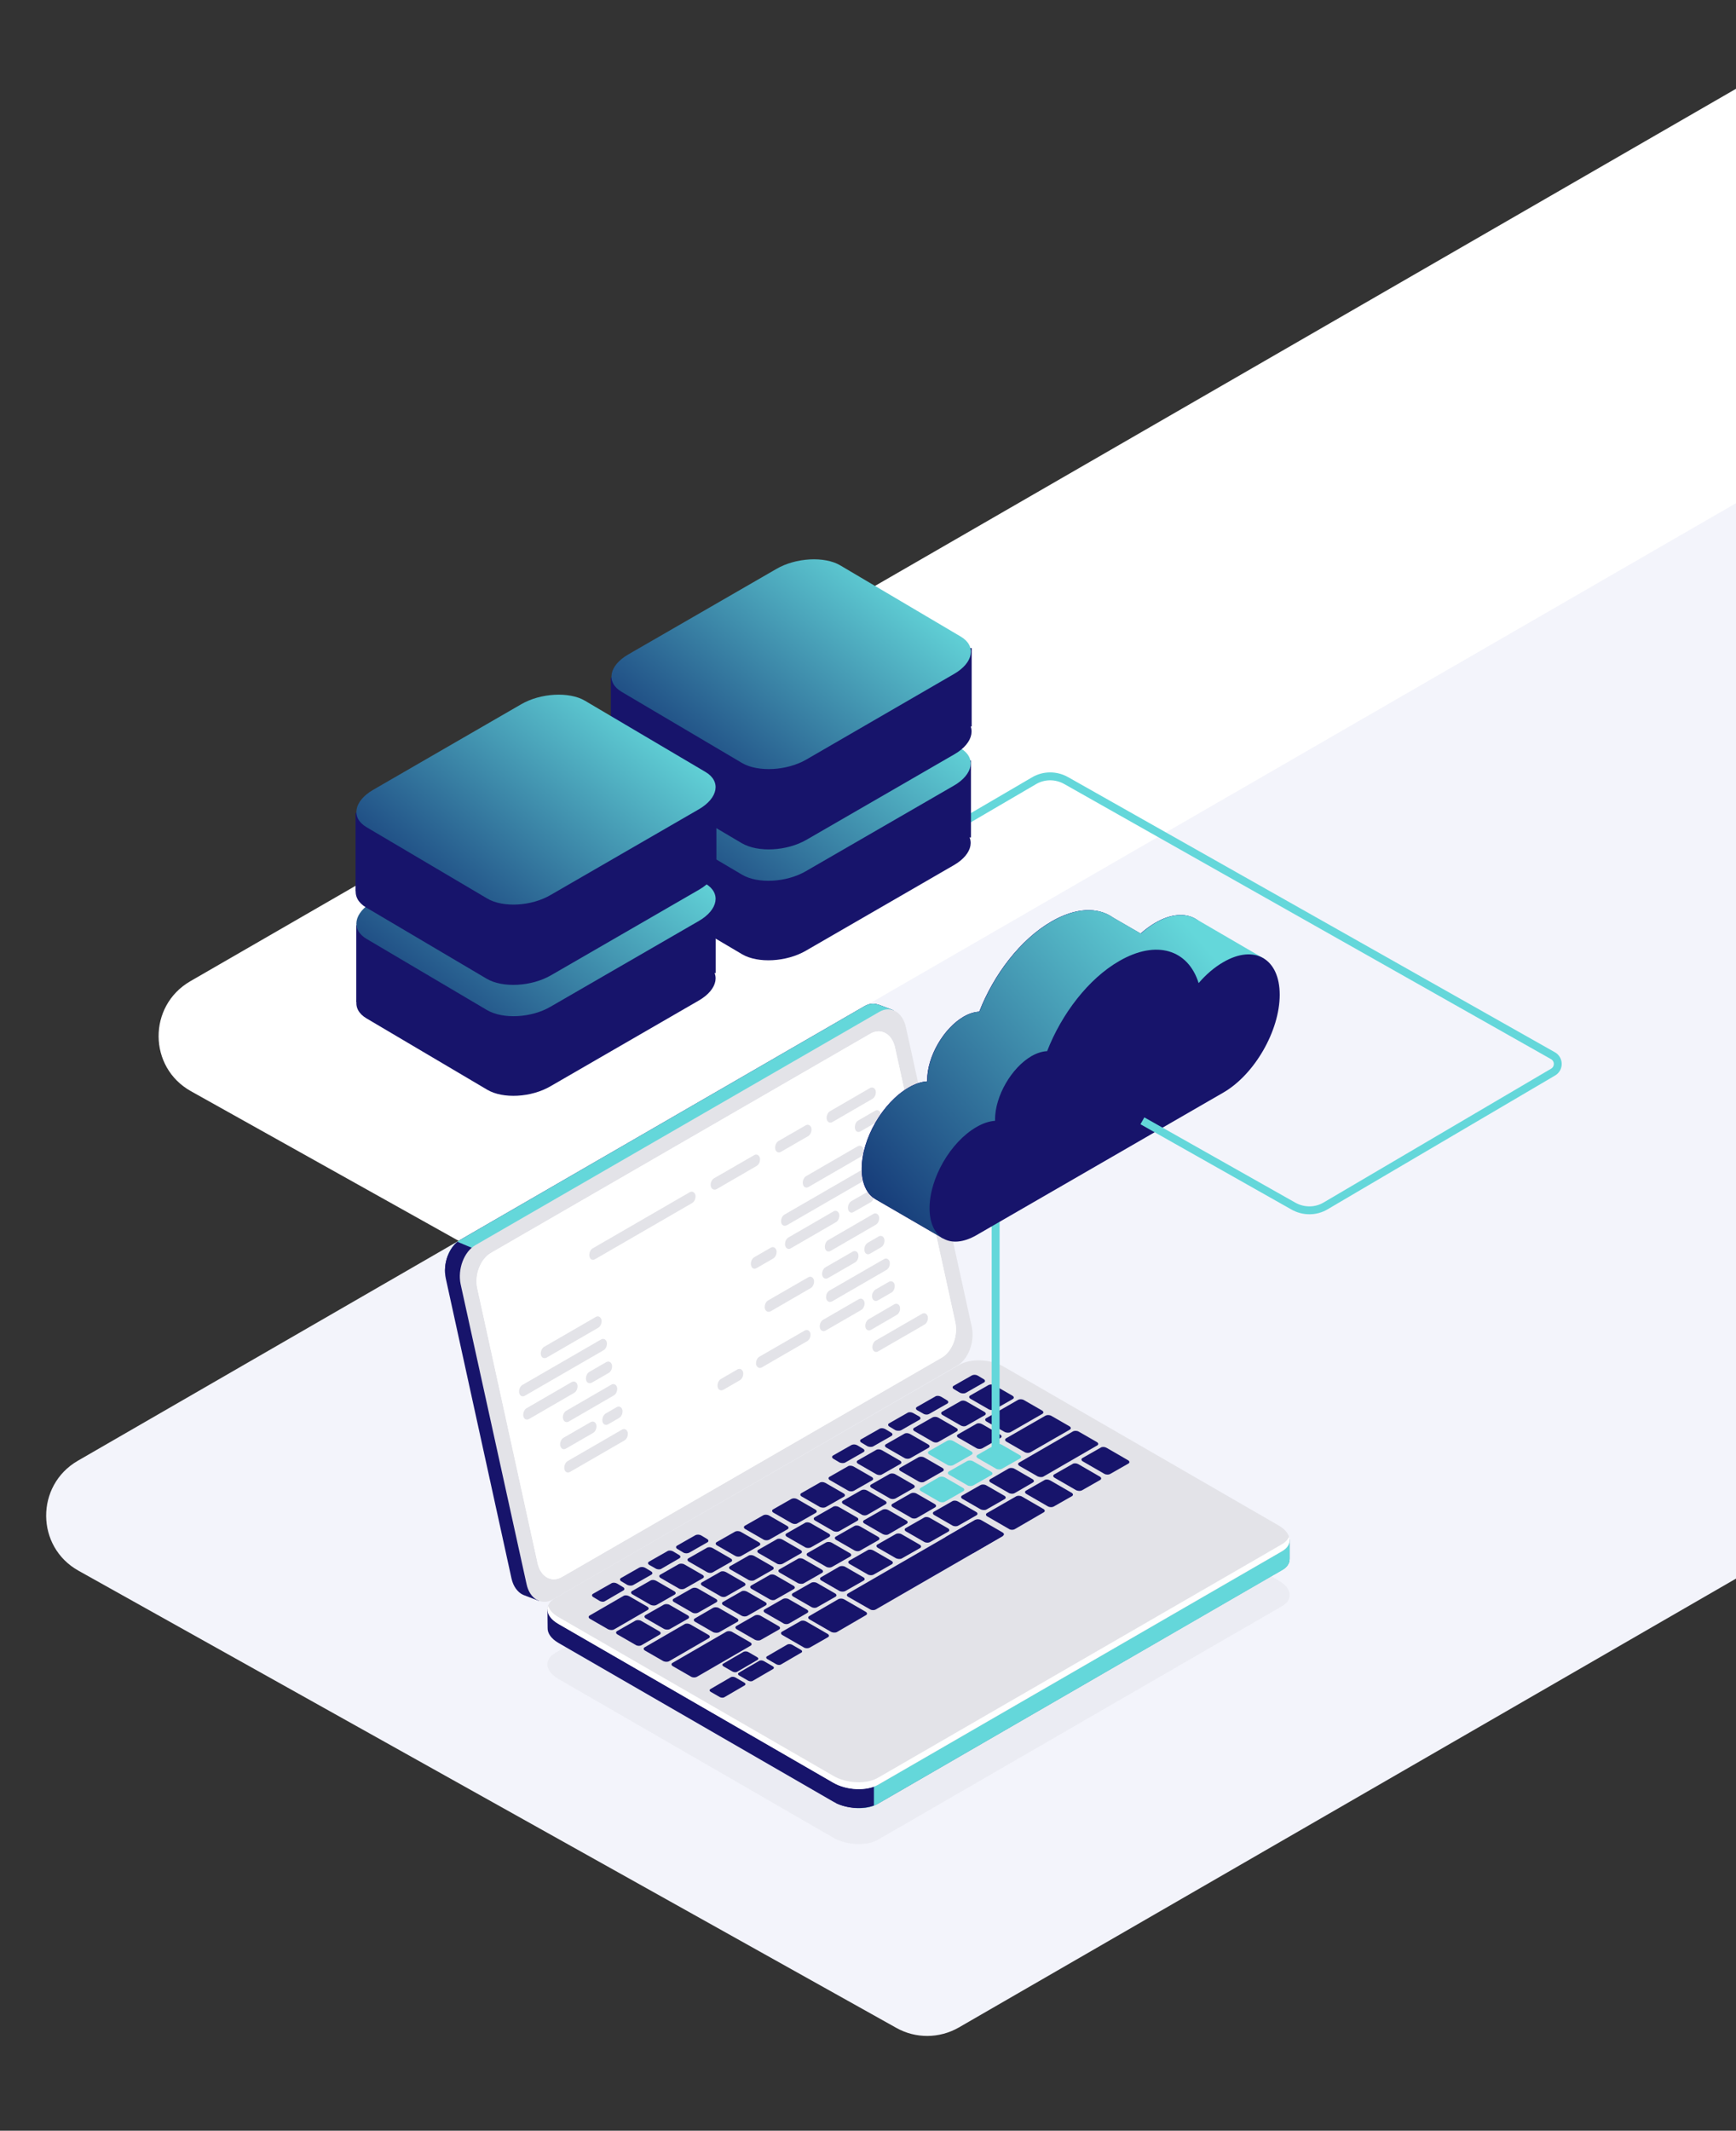<?xml version="1.0" encoding="utf-8"?>
<!-- Generator: Adobe Illustrator 28.0.0, SVG Export Plug-In . SVG Version: 6.00 Build 0)  -->
<svg version="1.1" id="Layer_1" xmlns="http://www.w3.org/2000/svg" xmlns:xlink="http://www.w3.org/1999/xlink" x="0px" y="0px"
	 viewBox="0 0 880 1079.8" style="enable-background:new 0 0 880 1079.8;" xml:space="preserve">
<rect x="0" y="0" width="880" height="1079.8" fill="#333333" stroke="none"/>
<style type="text/css">
	.st0{fill:#FFFFFF;}
	.st1{fill:#F3F4FB;}
	.st2{opacity:0.5;fill-opacity:7.000000e-02;enable-background:new    ;}
	.st3{fill:#17146B;}
	.st4{fill:#64D7DA;}
	.st5{fill:#E3E3E8;}
	.st6{fill:none;stroke:#64D7DA;stroke-width:4;stroke-miterlimit:10;}
	.st7{fill:url(#SVGID_1_);}
	.st8{fill:url(#SVGID_00000169548030374586206440000016890797806604293534_);}
	.st9{fill:url(#SVGID_00000042002088011782354800000014422201499273435031_);}
	.st10{fill:url(#SVGID_00000165921559166359353230000001973726541828603565_);}
	.st11{fill:#17146B;stroke:#17146B;stroke-width:0.71;stroke-miterlimit:10;}
	.st12{fill:url(#SVGID_00000132793006190586775640000016538285349838032566_);}
	.st13{fill:url(#SVGID_00000160181319160687419350000017457005152439001737_);}
</style>
<path class="st0" d="M96.8,553l414.6,231.7c9.8,5.5,21.8,5.4,31.6-0.2l337-194.5v-545L96.4,497.3C74.9,509.8,75.1,540.9,96.8,553z"
	/>
<path class="st1" d="M39.8,796l414.6,231.7c9.8,5.5,21.8,5.4,31.6-0.2L880,800V255L39.4,740.3C17.9,752.8,18.1,783.9,39.8,796z"/>
<path class="st2" d="M445.1,932.3L649.8,814c5.8-3.3,5.1-9.2-1.6-13l-139.4-80.5c-6.7-3.9-16.8-4.3-22.6-0.9L281.4,837.7
	c-5.8,3.4-5.1,9.2,1.6,13.1l139.4,80.5C429.2,935.2,439.3,935.6,445.1,932.3z"/>
<path class="st3" d="M233.5,628.2l204.7-118.3c2.4-1.4,4.8-1.6,6.9-0.8l0.4,0.1c0,0,0.1,0,0.1,0l7.4,2.8l-6.6,3.2
	c0,0.1,0.1,0.2,0.1,0.4l33.4,151.9c1.7,7.6-1.7,16.5-7.5,19.8L272.5,802.8l0.7,8.5l-8.1-3.1c-2.7-1.3-4.9-4.2-5.8-8.2L226,648
	C224.3,640.4,227.7,631.5,233.5,628.2L233.5,628.2z"/>
<path class="st4" d="M233.5,628.2l204.7-118.3c2.4-1.4,4.8-1.6,6.9-0.8l0.4,0.1c0,0,0.1,0,0.1,0l7.4,2.8l-6.6,3.2
	c0,0.1,0.1,0.2,0.1,0.4l22,100.1l-100.2,78.1L227,636.3C228.4,632.8,230.6,629.8,233.5,628.2L233.5,628.2z"/>
<path class="st3" d="M241.2,651.5l-15.6-6.6c-0.3-6,2.2-12.3,6.3-15.6l24.7,10.4L241.2,651.5L241.2,651.5z"/>
<path class="st5" d="M280.4,810.5l204.7-118.3c5.8-3.4,9.1-12.2,7.5-19.8l-33.4-151.9c-1.7-7.6-7.7-11.1-13.5-7.7L241,631
	c-5.8,3.3-9.1,12.2-7.5,19.8l33.4,151.9C268.5,810.4,274.6,813.8,280.4,810.5z"/>
<path class="st0" d="M284.8,799.2L477.4,688c5.3-3.1,8.4-11.2,6.8-18.1l-30.5-139c-1.5-7-7.1-10.1-12.4-7.1L248.8,635
	c-5.3,3.1-8.4,11.2-6.8,18.1l30.5,139C274,799.1,279.5,802.2,284.8,799.2L284.8,799.2z"/>
<path class="st0" d="M284.8,799.2L477.4,688c5.3-3.1,8.4-11.2,6.8-18.1l-30.5-139c-1.5-7-7.1-10.1-12.4-7.1L248.8,635
	c-5.3,3.1-8.4,11.2-6.8,18.1l30.5,139C274,799.1,279.5,802.2,284.8,799.2L284.8,799.2z"/>
<path class="st3" d="M277.5,815.6l28-3.7l180.7-104.4c5.8-3.3,15.9-2.9,22.6,0.9l128,73.9l16.9-2.2v9.6c0.1,2.2-1.1,4.4-3.9,5.9
	L445.1,914c-5.8,3.3-15.9,2.9-22.6-0.9l-139.4-80.5c-3.8-2.2-5.6-5-5.5-7.6L277.5,815.6L277.5,815.6z"/>
<path class="st4" d="M413.3,749.7l12.8-7.4h141.1l69.6,40.2l16.9-2.2v9.6c0.1,2.2-1.1,4.4-3.9,5.9L445.1,914.1
	c-3.1,1.8-7.3,2.5-11.7,2.2L413.3,749.7L413.3,749.7z"/>
<path class="st4" d="M646.2,781.2l7.5-1v9.6c0.1,2.2-1.1,4.4-3.9,5.9l-3.6,2.1L646.2,781.2L646.2,781.2z"/>
<path class="st3" d="M443,915c-5.5,2.1-13.3,1.6-19.2-1.2v-21.4H443V915z"/>
<path class="st5" d="M445.1,904.5l204.7-118.3c5.8-3.3,5.1-9.2-1.6-13.1l-139.4-80.5c-6.7-3.9-16.8-4.3-22.6-0.9L281.4,809.9
	c-5.8,3.3-5.1,9.2,1.6,13l139.4,80.5C429.2,907.4,439.3,907.8,445.1,904.5z"/>
<path class="st0" d="M283.1,819.5L422.5,900c6.7,3.9,16.8,4.3,22.6,0.9l204.7-118.3c1.9-1.1,3.1-2.5,3.6-3.9
	c0.9,2.7-0.2,5.5-3.6,7.4L445.1,904.4c-5.8,3.3-15.9,2.9-22.6-0.9L283.1,823c-4.5-2.6-6.3-6.1-5.2-9.1
	C278.5,815.9,280.2,817.8,283.1,819.5z"/>
<path class="st3" d="M562.7,747l9.3-5.3c0.7-0.4,0.7-1.2-0.2-1.7l-10.9-6.3c-0.9-0.5-2.2-0.6-2.9-0.1l-9.3,5.3
	c-0.7,0.4-0.7,1.2,0.2,1.7l10.9,6.3C560.7,747.4,562,747.4,562.7,747z"/>
<path class="st3" d="M548.4,755.3l9.3-5.3c0.7-0.4,0.7-1.2-0.2-1.7l-10.9-6.3c-0.9-0.5-2.2-0.6-2.9-0.1l-9.3,5.3
	c-0.7,0.4-0.7,1.2,0.2,1.7l10.9,6.3C546.4,755.6,547.6,755.7,548.4,755.3L548.4,755.3z"/>
<path class="st3" d="M534.1,763.5l9.3-5.3c0.7-0.4,0.7-1.2-0.2-1.7l-10.9-6.3c-0.9-0.5-2.2-0.6-2.9-0.1l-9.3,5.3
	c-0.7,0.4-0.7,1.2,0.2,1.7l10.9,6.3C532.1,763.9,533.4,763.9,534.1,763.5L534.1,763.5z"/>
<path class="st3" d="M514.3,756.7l9.3-5.4c0.7-0.4,0.7-1.2-0.2-1.7l-9.2-5.3c-0.9-0.5-2.2-0.5-2.9-0.1l-9.3,5.4
	c-0.7,0.4-0.7,1.2,0.2,1.7l9.2,5.3C512.3,757.1,513.6,757.1,514.3,756.7L514.3,756.7z"/>
<path class="st3" d="M500,765l9.3-5.3c0.7-0.4,0.7-1.2-0.2-1.7l-9.2-5.3c-0.9-0.5-2.2-0.5-2.9-0.1l-9.3,5.3
	c-0.7,0.4-0.7,1.2,0.2,1.7l9.2,5.3C498,765.3,499.3,765.4,500,765z"/>
<path class="st3" d="M485.7,773.2l9.3-5.3c0.7-0.4,0.7-1.2-0.2-1.7l-9.2-5.3c-0.9-0.5-2.1-0.6-2.9-0.1l-9.3,5.3
	c-0.7,0.4-0.7,1.2,0.2,1.7l9.2,5.3C483.7,773.6,485,773.6,485.7,773.2L485.7,773.2z"/>
<path class="st3" d="M471.4,781.5l9.3-5.3c0.7-0.4,0.7-1.2-0.2-1.7l-9.2-5.3c-0.9-0.5-2.2-0.6-2.9-0.1l-9.3,5.3
	c-0.7,0.4-0.7,1.2,0.2,1.7l9.2,5.3C469.4,781.9,470.7,781.9,471.4,781.5L471.4,781.5z"/>
<path class="st3" d="M457.1,789.8l9.3-5.3c0.7-0.4,0.7-1.2-0.2-1.7l-9.2-5.3c-0.9-0.5-2.2-0.5-2.9-0.1l-9.3,5.3
	c-0.7,0.4-0.7,1.2,0.2,1.7l9.2,5.3C455.1,790.1,456.4,790.2,457.1,789.8z"/>
<path class="st3" d="M442.8,798l9.3-5.3c0.7-0.4,0.7-1.2-0.2-1.7l-9.2-5.3c-0.9-0.5-2.2-0.6-2.9-0.1l-9.3,5.3
	c-0.7,0.4-0.7,1.2,0.2,1.7l9.2,5.3C440.8,798.4,442.1,798.4,442.8,798z"/>
<path class="st3" d="M428.5,806.3l9.3-5.3c0.7-0.4,0.7-1.2-0.2-1.7l-9.2-5.3c-0.9-0.5-2.2-0.5-2.9-0.1l-9.3,5.4
	c-0.7,0.4-0.7,1.2,0.2,1.7l9.2,5.3C426.5,806.7,427.7,806.7,428.5,806.3z"/>
<path class="st3" d="M414.2,814.5l9.3-5.3c0.7-0.4,0.7-1.2-0.2-1.7l-9.2-5.3c-0.9-0.5-2.2-0.5-2.9-0.1l-9.3,5.3
	c-0.7,0.4-0.7,1.2,0.2,1.7l9.2,5.3C412.1,814.9,413.4,815,414.2,814.5L414.2,814.5z"/>
<path class="st3" d="M399.9,822.8l9.3-5.4c0.7-0.4,0.7-1.2-0.2-1.7l-9.2-5.3c-0.9-0.5-2.2-0.5-2.9-0.1l-9.3,5.3
	c-0.7,0.4-0.7,1.2,0.2,1.7l9.2,5.3C397.8,823.2,399.1,823.2,399.9,822.8z"/>
<path class="st3" d="M385.6,831.1l9.3-5.3c0.7-0.4,0.7-1.2-0.2-1.7l-9.2-5.3c-0.9-0.5-2.2-0.5-2.9-0.1l-9.3,5.3
	c-0.7,0.4-0.7,1.2,0.2,1.7l9.2,5.3C383.5,831.4,384.8,831.5,385.6,831.1L385.6,831.1z"/>
<path class="st4" d="M493.3,752.8l9.3-5.3c0.7-0.4,0.7-1.2-0.2-1.7l-9.2-5.3c-0.9-0.5-2.1-0.5-2.9-0.1l-9.3,5.3
	c-0.7,0.4-0.7,1.2,0.2,1.7l9.2,5.3C491.2,753.2,492.5,753.2,493.3,752.8L493.3,752.8z"/>
<path class="st4" d="M507.8,744.4l9.3-5.3c0.7-0.4,0.7-1.2-0.2-1.7l-9.2-5.3c-0.9-0.5-2.2-0.6-2.9-0.1l-9.3,5.3
	c-0.7,0.4-0.7,1.2,0.2,1.7l9.2,5.3C505.7,744.8,507,744.8,507.8,744.4L507.8,744.4z"/>
<path class="st3" d="M522.3,736l20-11.5c0.7-0.4,0.7-1.2-0.2-1.7l-9.2-5.3c-0.9-0.5-2.2-0.5-2.9-0.1l-20,11.5
	c-0.7,0.4-0.7,1.2,0.2,1.7l9.2,5.3C520.3,736.4,521.6,736.4,522.3,736z"/>
<path class="st3" d="M512.2,725.8l16.2-9.3c0.7-0.4,0.7-1.2-0.2-1.7l-9.2-5.3c-0.9-0.5-2.2-0.5-2.9-0.1l-16.2,9.3
	c-0.7,0.4-0.7,1.2,0.2,1.7l9.2,5.3C510.1,726.1,511.4,726.2,512.2,725.8z"/>
<path class="st4" d="M479,761l9.3-5.3c0.7-0.4,0.7-1.2-0.2-1.7l-9.2-5.3c-0.9-0.5-2.1-0.5-2.9-0.1l-9.3,5.4
	c-0.7,0.4-0.7,1.2,0.2,1.7l9.2,5.3C476.9,761.4,478.2,761.5,479,761z"/>
<path class="st3" d="M464.7,769.3l9.3-5.4c0.7-0.4,0.7-1.2-0.2-1.7l-9.2-5.3c-0.9-0.5-2.2-0.5-2.9-0.1l-9.3,5.3
	c-0.7,0.4-0.7,1.2,0.2,1.7l9.2,5.3C462.6,769.7,463.9,769.7,464.7,769.3L464.7,769.3z"/>
<path class="st3" d="M450.3,777.6l9.3-5.4c0.7-0.4,0.7-1.2-0.2-1.7l-9.2-5.3c-0.9-0.5-2.1-0.5-2.9-0.1l-9.3,5.3
	c-0.7,0.4-0.7,1.2,0.2,1.7l9.2,5.3C448.3,777.9,449.6,778,450.3,777.6L450.3,777.6z"/>
<path class="st3" d="M436,785.8l9.3-5.3c0.7-0.4,0.7-1.2-0.2-1.7l-9.2-5.3c-0.9-0.5-2.1-0.6-2.9-0.1l-9.3,5.3
	c-0.7,0.4-0.7,1.2,0.2,1.7l9.2,5.3C434,786.2,435.3,786.3,436,785.8z"/>
<path class="st3" d="M421.7,794.1l9.3-5.3c0.7-0.4,0.7-1.2-0.2-1.7l-9.2-5.3c-0.9-0.5-2.2-0.5-2.9-0.1l-9.3,5.3
	c-0.7,0.4-0.7,1.2,0.2,1.7l9.2,5.3C419.7,794.5,421,794.5,421.7,794.1z"/>
<path class="st3" d="M407.4,802.4l9.3-5.3c0.7-0.4,0.7-1.2-0.2-1.7l-9.2-5.3c-0.9-0.5-2.2-0.6-2.9-0.1l-9.3,5.3
	c-0.7,0.4-0.7,1.2,0.2,1.7l9.2,5.3C405.4,802.7,406.7,802.8,407.4,802.4z"/>
<path class="st3" d="M393.1,810.6l9.3-5.3c0.7-0.4,0.7-1.2-0.2-1.7l-9.2-5.3c-0.9-0.5-2.1-0.6-2.9-0.1l-9.3,5.3
	c-0.7,0.4-0.7,1.2,0.2,1.7l9.2,5.3C391.1,811,392.3,811.1,393.1,810.6L393.1,810.6z"/>
<path class="st3" d="M378.8,818.9l9.3-5.3c0.7-0.4,0.7-1.2-0.2-1.7l-9.2-5.3c-0.9-0.5-2.2-0.6-2.9-0.1l-9.3,5.3
	c-0.7,0.4-0.7,1.2,0.2,1.7l9.2,5.3C376.8,819.3,378,819.3,378.8,818.9z"/>
<path class="st3" d="M364.5,827.2l9.3-5.3c0.7-0.4,0.7-1.2-0.2-1.7l-9.2-5.3c-0.9-0.5-2.2-0.5-2.9-0.1l-9.3,5.4
	c-0.7,0.4-0.7,1.2,0.2,1.7l9.2,5.3C362.4,827.5,363.7,827.6,364.5,827.2L364.5,827.2z"/>
<path class="st3" d="M339.1,841.9l20.2-11.7c0.7-0.4,0.7-1.2-0.2-1.7l-9.2-5.3c-0.9-0.5-2.2-0.6-2.9-0.1l-20.2,11.7
	c-0.7,0.4-0.7,1.2,0.2,1.7l9.2,5.3C337,842.2,338.3,842.3,339.1,841.9z"/>
<path class="st3" d="M311.2,825.8l17.1-9.9c0.7-0.4,0.7-1.2-0.2-1.7l-9.2-5.3c-0.9-0.5-2.2-0.6-2.9-0.1l-17.1,9.9
	c-0.7,0.4-0.7,1.2,0.2,1.7l9.2,5.3C309.2,826.1,310.5,826.2,311.2,825.8z"/>
<path class="st3" d="M453.9,759.4l9.3-5.3c0.7-0.4,0.7-1.2-0.2-1.7l-9.2-5.3c-0.9-0.5-2.2-0.5-2.9-0.1l-9.3,5.3
	c-0.7,0.4-0.7,1.2,0.2,1.7l9.2,5.3C451.8,759.8,453.1,759.8,453.9,759.4L453.9,759.4z"/>
<path class="st3" d="M468.6,750.9l9.3-5.3c0.7-0.4,0.7-1.2-0.2-1.7l-9.2-5.3c-0.9-0.5-2.2-0.5-2.9-0.1l-9.3,5.3
	c-0.7,0.4-0.7,1.2,0.2,1.7l9.2,5.3C466.5,751.3,467.8,751.4,468.6,750.9z"/>
<path class="st4" d="M483.2,742.5l9.3-5.3c0.7-0.4,0.7-1.2-0.2-1.7l-9.2-5.3c-0.9-0.5-2.1-0.5-2.9-0.1l-9.3,5.3
	c-0.7,0.4-0.7,1.2,0.2,1.7l9.2,5.3C481.2,742.9,482.5,742.9,483.2,742.5z"/>
<path class="st3" d="M497.9,734l9.3-5.3c0.7-0.4,0.7-1.2-0.2-1.7l-9.2-5.3c-0.9-0.5-2.2-0.6-2.9-0.1l-9.3,5.3
	c-0.7,0.4-0.7,1.2,0.2,1.7l9.2,5.3C495.8,734.4,497.1,734.4,497.9,734L497.9,734z"/>
<path class="st3" d="M439.6,767.7l9.3-5.4c0.7-0.4,0.7-1.2-0.2-1.7l-9.2-5.3c-0.9-0.5-2.1-0.5-2.9-0.1l-9.3,5.3
	c-0.7,0.4-0.7,1.2,0.2,1.7l9.2,5.3C437.5,768.1,438.8,768.1,439.6,767.7L439.6,767.7z"/>
<path class="st3" d="M425.3,776l9.3-5.3c0.7-0.4,0.7-1.2-0.2-1.7l-9.2-5.3c-0.9-0.5-2.2-0.6-2.9-0.1l-9.3,5.3
	c-0.7,0.4-0.7,1.2,0.2,1.7l9.2,5.3C423.2,776.3,424.5,776.4,425.3,776z"/>
<path class="st3" d="M411,784.2l9.3-5.3c0.7-0.4,0.7-1.2-0.2-1.7l-9.2-5.3c-0.9-0.5-2.2-0.6-2.9-0.1l-9.3,5.3
	c-0.7,0.4-0.7,1.2,0.2,1.7l9.2,5.3C408.9,784.6,410.2,784.6,411,784.2z"/>
<path class="st3" d="M396.7,792.5l9.3-5.3c0.7-0.4,0.7-1.2-0.2-1.7l-9.2-5.3c-0.9-0.5-2.2-0.6-2.9-0.1l-9.3,5.3
	c-0.7,0.4-0.7,1.2,0.2,1.7l9.2,5.3C394.6,792.9,395.9,792.9,396.7,792.5z"/>
<path class="st3" d="M382.4,800.8l9.3-5.3c0.7-0.4,0.7-1.2-0.2-1.7l-9.2-5.3c-0.9-0.5-2.2-0.6-2.9-0.1l-9.3,5.3
	c-0.7,0.4-0.7,1.2,0.2,1.7l9.2,5.3C380.3,801.1,381.6,801.2,382.4,800.8z"/>
<path class="st3" d="M368.1,809l9.3-5.3c0.7-0.4,0.7-1.2-0.2-1.7l-9.2-5.3c-0.9-0.5-2.2-0.6-2.9-0.1l-9.3,5.3
	c-0.7,0.4-0.7,1.2,0.2,1.7l9.2,5.3C366,809.4,367.3,809.5,368.1,809z"/>
<path class="st3" d="M353.8,817.3l9.3-5.3c0.7-0.4,0.7-1.2-0.2-1.7l-9.2-5.3c-0.9-0.5-2.1-0.5-2.9-0.1l-9.3,5.3
	c-0.7,0.4-0.7,1.2,0.2,1.7l9.2,5.3C351.7,817.7,353,817.7,353.8,817.3L353.8,817.3z"/>
<path class="st3" d="M339.5,825.6l9.3-5.3c0.7-0.4,0.7-1.2-0.2-1.7l-9.2-5.3c-0.9-0.5-2.2-0.5-2.9-0.1l-9.3,5.3
	c-0.7,0.4-0.7,1.2,0.2,1.7l9.2,5.3C337.4,825.9,338.7,826,339.5,825.6L339.5,825.6z"/>
<path class="st3" d="M325.1,833.8l9.3-5.4c0.7-0.4,0.7-1.2-0.2-1.7l-9.2-5.3c-0.9-0.5-2.2-0.5-2.9-0.1l-9.3,5.3
	c-0.7,0.4-0.7,1.2,0.2,1.7l9.2,5.3C323.1,834.2,324.4,834.2,325.1,833.8z"/>
<path class="st3" d="M461.4,739l9.3-5.3c0.7-0.4,0.7-1.2-0.2-1.7l-9.2-5.3c-0.9-0.5-2.2-0.6-2.9-0.1l-9.3,5.3
	c-0.7,0.4-0.7,1.2,0.2,1.7l9.2,5.3C459.4,739.4,460.7,739.4,461.4,739L461.4,739z"/>
<path class="st3" d="M475.7,730.7l9.3-5.3c0.7-0.4,0.7-1.2-0.2-1.7l-9.2-5.3c-0.9-0.5-2.1-0.5-2.9-0.1l-9.3,5.3
	c-0.7,0.4-0.7,1.2,0.2,1.7l9.2,5.3C473.6,731.1,474.9,731.2,475.7,730.7L475.7,730.7z"/>
<path class="st3" d="M489.9,722.5l9.3-5.3c0.7-0.4,0.7-1.2-0.2-1.7l-9.2-5.3c-0.9-0.5-2.1-0.6-2.9-0.1l-9.3,5.3
	c-0.7,0.4-0.7,1.2,0.2,1.7l9.2,5.3C487.9,722.9,489.1,723,489.9,722.5z"/>
<path class="st3" d="M504.1,714.3l9.3-5.3c0.7-0.4,0.7-1.2-0.2-1.7L504,702c-0.9-0.5-2.2-0.5-2.9-0.1l-9.3,5.3
	c-0.7,0.4-0.7,1.2,0.2,1.7l9.2,5.3C502.1,714.7,503.4,714.7,504.1,714.3L504.1,714.3z"/>
<path class="st3" d="M489.5,705.9l9.3-5.3c0.7-0.4,0.7-1.2-0.2-1.7l-3-1.8c-0.9-0.5-2.1-0.5-2.9-0.1l-9.3,5.3
	c-0.7,0.4-0.7,1.2,0.2,1.7l3,1.8C487.4,706.2,488.7,706.3,489.5,705.9z"/>
<path class="st3" d="M470.9,716.6l9.3-5.3c0.7-0.4,0.7-1.2-0.2-1.7l-3-1.8c-0.9-0.5-2.2-0.6-2.9-0.1l-9.3,5.3
	c-0.7,0.4-0.7,1.2,0.2,1.7l3,1.7C468.9,717,470.2,717,470.9,716.6z"/>
<path class="st3" d="M456.8,724.8l9.3-5.3c0.7-0.4,0.7-1.2-0.2-1.7l-3-1.7c-0.9-0.5-2.2-0.6-2.9-0.1l-9.3,5.3
	c-0.7,0.4-0.7,1.2,0.2,1.7l3,1.8C454.7,725.1,456,725.2,456.8,724.8z"/>
<path class="st3" d="M442.6,733l9.3-5.3c0.7-0.4,0.7-1.2-0.2-1.7l-3-1.8c-0.9-0.5-2.2-0.6-2.9-0.1l-9.3,5.3
	c-0.7,0.4-0.7,1.2,0.2,1.7l3,1.8C440.5,733.3,441.8,733.4,442.6,733z"/>
<path class="st3" d="M428.4,741.2l9.3-5.3c0.7-0.4,0.7-1.2-0.2-1.7l-3-1.8c-0.9-0.5-2.1-0.5-2.9-0.1l-9.3,5.3
	c-0.7,0.4-0.7,1.2,0.2,1.7l3,1.8C426.3,741.5,427.6,741.6,428.4,741.2z"/>
<path class="st3" d="M349.3,786.9l9.3-5.3c0.7-0.4,0.7-1.2-0.2-1.7l-3-1.8c-0.9-0.5-2.2-0.5-2.9-0.1l-9.3,5.3
	c-0.7,0.4-0.7,1.2,0.2,1.7l3,1.8C347.2,787.3,348.5,787.3,349.3,786.9L349.3,786.9z"/>
<path class="st3" d="M335.1,795.1l9.3-5.4c0.7-0.4,0.7-1.2-0.2-1.7l-3-1.8c-0.9-0.5-2.2-0.6-2.9-0.1l-9.3,5.3
	c-0.7,0.4-0.7,1.2,0.2,1.7l3,1.7C333.1,795.4,334.3,795.5,335.1,795.1L335.1,795.1z"/>
<path class="st3" d="M320.9,803.3l9.3-5.3c0.7-0.4,0.7-1.2-0.2-1.7l-3-1.8c-0.9-0.5-2.1-0.5-2.9-0.1l-9.3,5.3
	c-0.7,0.4-0.7,1.2,0.2,1.7l3,1.8C318.9,803.6,320.1,803.7,320.9,803.3L320.9,803.3z"/>
<path class="st3" d="M306.7,811.4l9.3-5.4c0.7-0.4,0.7-1.2-0.2-1.7l-3-1.8c-0.9-0.5-2.1-0.6-2.9-0.1l-9.3,5.3
	c-0.7,0.4-0.7,1.2,0.2,1.7l3,1.8C304.7,811.8,306,811.9,306.7,811.4z"/>
<path class="st3" d="M447.1,747.2l9.3-5.3c0.7-0.4,0.7-1.2-0.2-1.7l-9.2-5.3c-0.9-0.5-2.1-0.6-2.9-0.1l-9.3,5.3
	c-0.7,0.4-0.7,1.2,0.2,1.7l9.2,5.3C445.1,747.6,446.4,747.7,447.1,747.2z"/>
<path class="st3" d="M432.8,755.5l9.3-5.3c0.7-0.4,0.7-1.2-0.2-1.7l-9.2-5.3c-0.9-0.5-2.2-0.6-2.9-0.1l-9.3,5.3
	c-0.7,0.4-0.7,1.2,0.2,1.7l9.2,5.3C430.8,755.9,432,755.9,432.8,755.5L432.8,755.5z"/>
<path class="st3" d="M418.5,763.8l9.3-5.3c0.7-0.4,0.7-1.2-0.2-1.7l-9.2-5.3c-0.9-0.5-2.2-0.6-2.9-0.1l-9.3,5.3
	c-0.7,0.4-0.7,1.2,0.2,1.7l9.2,5.3C416.5,764.1,417.7,764.2,418.5,763.8L418.5,763.8z"/>
<path class="st3" d="M404.2,772l9.3-5.3c0.7-0.4,0.7-1.2-0.2-1.7l-9.2-5.3c-0.9-0.5-2.1-0.5-2.9-0.1l-9.3,5.3
	c-0.7,0.4-0.7,1.2,0.2,1.7l9.2,5.3C402.2,772.4,403.5,772.5,404.2,772z"/>
<path class="st3" d="M389.9,780.3l9.3-5.3c0.7-0.4,0.7-1.2-0.2-1.7l-9.2-5.3c-0.9-0.5-2.2-0.5-2.9-0.1l-9.3,5.3
	c-0.7,0.4-0.7,1.2,0.2,1.7l9.2,5.3C387.8,780.7,389.1,780.7,389.9,780.3L389.9,780.3z"/>
<path class="st3" d="M375.6,788.6l9.3-5.3c0.7-0.4,0.7-1.2-0.2-1.7l-9.2-5.3c-0.9-0.5-2.2-0.5-2.9-0.1l-9.3,5.3
	c-0.7,0.4-0.7,1.2,0.2,1.7l9.2,5.3C373.6,789,374.8,789,375.6,788.6z"/>
<path class="st3" d="M361.3,796.8l9.3-5.3c0.7-0.4,0.7-1.2-0.2-1.7l-9.2-5.3c-0.9-0.5-2.1-0.6-2.9-0.1l-9.3,5.3
	c-0.7,0.4-0.7,1.2,0.2,1.7l9.2,5.3C359.3,797.2,360.5,797.3,361.3,796.8z"/>
<path class="st3" d="M347,805.1l9.3-5.3c0.7-0.4,0.7-1.2-0.2-1.7l-9.2-5.3c-0.9-0.5-2.2-0.5-2.9-0.1l-9.3,5.3
	c-0.7,0.4-0.7,1.2,0.2,1.7l9.2,5.3C344.9,805.5,346.2,805.5,347,805.1z"/>
<path class="st3" d="M332.7,813.4l9.3-5.3c0.7-0.4,0.7-1.2-0.2-1.7l-9.2-5.3c-0.9-0.5-2.1-0.6-2.9-0.1l-9.3,5.3
	c-0.7,0.4-0.7,1.2,0.2,1.7l9.2,5.3C330.7,813.7,331.9,813.8,332.7,813.4L332.7,813.4z"/>
<path class="st3" d="M528.9,748.3l27.3-15.8c0.7-0.4,0.7-1.2-0.2-1.7l-9.2-5.3c-0.9-0.5-2.2-0.5-2.9-0.1l-27.3,15.8
	c-0.7,0.4-0.7,1.2,0.2,1.7l9.2,5.3C526.9,748.6,528.2,748.7,528.9,748.3z"/>
<path class="st3" d="M353.2,849.8l27.3-15.8c0.7-0.4,0.7-1.2-0.2-1.7l-9.2-5.3c-0.9-0.5-2.2-0.5-2.9-0.1l-27.3,15.8
	c-0.7,0.4-0.7,1.2,0.2,1.7l9.2,5.3C351.1,850.2,352.4,850.2,353.2,849.8z"/>
<path class="st3" d="M410.4,835l9.3-5.3c0.7-0.4,0.7-1.2-0.2-1.7l-10.9-6.3c-0.9-0.5-2.1-0.6-2.9-0.1l-9.3,5.3
	c-0.7,0.4-0.7,1.2,0.2,1.7l10.9,6.3C408.3,835.4,409.6,835.4,410.4,835z"/>
<path class="st3" d="M514.3,775l14.8-8.6c0.7-0.4,0.7-1.2-0.2-1.7l-10.9-6.3c-0.9-0.5-2.2-0.5-2.9-0.1l-14.8,8.5
	c-0.7,0.4-0.7,1.2,0.2,1.7l10.9,6.3C512.2,775.4,513.5,775.4,514.3,775z"/>
<path class="st3" d="M424.2,827.1l14.8-8.6c0.7-0.4,0.7-1.2-0.2-1.7l-10.9-6.3c-0.9-0.5-2.1-0.5-2.9-0.1l-14.8,8.6
	c-0.7,0.4-0.7,1.2,0.2,1.7l10.9,6.3C422.1,827.4,423.4,827.5,424.2,827.1z"/>
<path class="st3" d="M493.6,786.9l14.8-8.6c0.7-0.4,0.7-1.2-0.2-1.7l-10.9-6.3c-0.9-0.5-2.2-0.5-2.9-0.1l-14.8,8.6
	c-0.7,0.4-0.7,1.2,0.2,1.7l10.9,6.3C491.6,787.3,492.9,787.3,493.6,786.9z"/>
<path class="st3" d="M494.3,770.3l-64.4,37.2c-0.8,0.5-0.8,1.2,0,1.7l11.2,6.4c0.8,0.5,2.1,0.5,2.9,0l64.4-37.2L494.3,770.3z"/>
<path class="st3" d="M370.4,850l-10.3,6c-0.6,0.4-0.5,1,0.2,1.4l4.5,2.6c0.7,0.4,1.8,0.5,2.4,0.1l10.3-6c0.6-0.4,0.5-1-0.2-1.4
	l-4.5-2.6C372.1,849.7,371,849.6,370.4,850L370.4,850z"/>
<path class="st3" d="M384.8,841.7l-10.3,6c-0.6,0.4-0.5,1,0.2,1.4l4.5,2.6c0.7,0.4,1.8,0.5,2.4,0.1l10.3-6c0.6-0.4,0.5-1-0.2-1.4
	l-4.5-2.6C386.5,841.4,385.4,841.3,384.8,841.7z"/>
<path class="st3" d="M399.1,833.4l-10.3,6c-0.6,0.3-0.5,1,0.2,1.4l4.5,2.6c0.7,0.4,1.8,0.5,2.4,0.1l10.3-6c0.6-0.3,0.5-1-0.2-1.4
	l-4.5-2.6C400.8,833.1,399.7,833.1,399.1,833.4z"/>
<path class="st3" d="M376.9,837.1l-10.3,6c-0.6,0.3-0.5,1,0.2,1.4l4.5,2.6c0.7,0.4,1.8,0.5,2.4,0.1l10.3-6c0.6-0.4,0.5-1-0.2-1.4
	l-4.5-2.6C378.6,836.8,377.5,836.8,376.9,837.1z"/>
<path class="st5" d="M395.9,583.7l13.7-7.9c1.3-0.7,2-2.6,1.7-4.1c-0.4-1.5-1.7-2.1-2.9-1.4l-13.7,7.9c-1.3,0.7-2,2.6-1.7,4.1
	C393.3,583.8,394.6,584.5,395.9,583.7z"/>
<path class="st5" d="M363.3,602.6l20.2-11.7c1.3-0.7,2-2.6,1.7-4.1c-0.4-1.5-1.7-2.1-2.9-1.4L362,597.1c-1.3,0.7-2,2.6-1.7,4.1
	C360.7,602.7,362,603.3,363.3,602.6z"/>
<path class="st5" d="M419.7,647.7l13.7-7.9c1.3-0.7,2-2.6,1.7-4.1c-0.4-1.5-1.7-2.1-2.9-1.4l-13.7,7.9c-1.3,0.7-2,2.6-1.7,4.1
	C417.2,647.8,418.5,648.4,419.7,647.7z"/>
<path class="st5" d="M390.7,664.5l20.2-11.7c1.3-0.7,2-2.6,1.7-4.1c-0.4-1.5-1.7-2.1-2.9-1.4L389.4,659c-1.3,0.7-2,2.6-1.7,4.1
	C388.1,664.6,389.4,665.2,390.7,664.5z"/>
<path class="st5" d="M436.3,573.3l8.5-4.9c1.3-0.7,2-2.6,1.7-4.1c-0.4-1.5-1.7-2.1-2.9-1.4l-8.5,4.9c-1.3,0.7-2,2.6-1.7,4.1
	C433.7,573.5,435,574.1,436.3,573.3z"/>
<path class="st5" d="M409.9,601.5l26.1-15.1c1.3-0.7,2-2.6,1.7-4.1c-0.4-1.5-1.7-2.1-2.9-1.4l-26.1,15.1c-1.3,0.7-2,2.6-1.7,4.1
	C407.3,601.6,408.6,602.3,409.9,601.5z"/>
<path class="st5" d="M432.7,614.2l8.6-4.9c1.3-0.7,2-2.6,1.7-4.1c-0.4-1.5-1.7-2.1-2.9-1.4l-8.5,4.9c-1.3,0.8-2,2.6-1.7,4.1
	C430.2,614.3,431.5,615,432.7,614.2z"/>
<path class="st5" d="M386.3,692.9l22.8-13.2c1.3-0.7,2-2.5,1.7-4c-0.4-1.5-1.7-2.1-2.9-1.4L385,687.5c-1.3,0.7-2,2.6-1.7,4.1
	C383.7,693,385,693.7,386.3,692.9z"/>
<path class="st5" d="M441.1,635.3l5.5-3.2c1.3-0.7,2-2.6,1.7-4.1c-0.4-1.5-1.7-2.1-2.9-1.4l-5.5,3.2c-1.3,0.8-2,2.6-1.7,4.1
	C438.5,635.4,439.8,636.1,441.1,635.3z"/>
<path class="st5" d="M445,659l6.8-3.9c1.3-0.7,2-2.6,1.7-4.1c-0.4-1.5-1.7-2.1-2.9-1.4l-6.8,3.9c-1.3,0.8-2,2.6-1.7,4.1
	C442.5,659.1,443.8,659.7,445,659z"/>
<path class="st5" d="M418.5,674.3l18-10.4c1.3-0.7,2-2.6,1.7-4.1c-0.4-1.5-1.7-2.1-2.9-1.4l-18,10.4c-1.3,0.7-2,2.6-1.7,4.1
	C415.9,674.4,417.3,675,418.5,674.3z"/>
<path class="st5" d="M441.6,673.9l12.9-7.5c1.3-0.7,2-2.5,1.7-4c-0.4-1.5-1.7-2.1-2.9-1.4l-12.9,7.5c-1.3,0.7-2,2.6-1.7,4.1
	C439,674,440.3,674.7,441.6,673.9z"/>
<path class="st5" d="M366.7,704.3l8.3-4.8c1.3-0.7,2-2.6,1.7-4.1c-0.4-1.5-1.7-2.1-2.9-1.4l-8.3,4.8c-1.3,0.7-2,2.6-1.7,4.1
	C364.1,704.4,365.4,705,366.7,704.3z"/>
<path class="st5" d="M400.9,632.6l22.8-13.2c1.3-0.7,2-2.6,1.7-4.1c-0.4-1.5-1.7-2.1-2.9-1.4l-22.8,13.2c-1.3,0.7-2,2.6-1.7,4.1
	C398.4,632.7,399.7,633.4,400.9,632.6z"/>
<path class="st5" d="M398.9,620.9l39.8-23c1.3-0.7,2-2.5,1.7-4c-0.4-1.5-1.7-2.1-2.9-1.4l-39.8,23c-1.3,0.7-2,2.6-1.7,4.1
	C396.3,621,397.6,621.6,398.9,620.9z"/>
<path class="st5" d="M421.1,633.9l22.8-13.2c1.3-0.7,2-2.6,1.7-4.1c-0.4-1.5-1.7-2.1-2.9-1.4l-22.8,13.2c-1.3,0.7-2,2.6-1.7,4.1
	C418.5,634,419.8,634.7,421.1,633.9z"/>
<path class="st5" d="M383.6,642.6l8.3-4.8c1.3-0.7,2-2.6,1.7-4.1c-0.4-1.5-1.7-2.1-2.9-1.4l-8.3,4.8c-1.3,0.7-2,2.6-1.7,4.1
	C381,642.8,382.3,643.4,383.6,642.6z"/>
<path class="st5" d="M301.7,638.1l49.1-28.4c1.3-0.7,2-2.6,1.7-4.1c-0.4-1.5-1.7-2.1-2.9-1.4l-49.1,28.4c-1.3,0.7-2,2.6-1.7,4.1
	C299.1,638.3,300.4,638.9,301.7,638.1z"/>
<path class="st5" d="M421.8,659.5l27.5-15.9c1.3-0.7,2-2.6,1.7-4.1c-0.4-1.5-1.7-2.1-2.9-1.4L420.5,654c-1.3,0.7-2,2.6-1.7,4.1
	C419.2,659.6,420.5,660.2,421.8,659.5z"/>
<path class="st5" d="M422,568.6l20.2-11.7c1.3-0.7,2-2.6,1.7-4.1c-0.4-1.5-1.7-2.1-2.9-1.4l-20.2,11.7c-1.3,0.7-2,2.6-1.7,4.1
	C419.4,568.7,420.7,569.4,422,568.6z"/>
<path class="st5" d="M445.2,684.8l23.4-13.5c1.3-0.7,2-2.6,1.7-4.1c-0.4-1.5-1.7-2.1-2.9-1.4l-23.4,13.5c-1.3,0.7-2,2.6-1.7,4.1
	C442.6,684.9,443.9,685.6,445.2,684.8z"/>
<path class="st5" d="M286.9,734.1l13.7-7.9c1.3-0.7,2-2.6,1.7-4.1c-0.4-1.5-1.7-2.1-2.9-1.4l-13.7,7.9c-1.3,0.7-2,2.6-1.7,4.1
	C284.4,734.2,285.7,734.9,286.9,734.1z"/>
<path class="st5" d="M277.1,688l26.1-15.1c1.3-0.7,2-2.6,1.7-4.1c-0.4-1.5-1.7-2.1-2.9-1.4l-26.1,15.1c-1.3,0.7-2,2.6-1.7,4.1
	C274.5,688.1,275.8,688.7,277.1,688z"/>
<path class="st5" d="M300,700.7l8.5-4.9c1.3-0.7,2-2.6,1.7-4.1c-0.4-1.5-1.7-2.1-2.9-1.4l-8.5,4.9c-1.3,0.7-2,2.6-1.7,4.1
	C297.4,700.8,298.7,701.4,300,700.7z"/>
<path class="st5" d="M308.3,721.8l5.5-3.2c1.3-0.7,2-2.6,1.7-4.1c-0.4-1.5-1.7-2.1-2.9-1.4l-5.5,3.2c-1.3,0.7-2,2.6-1.7,4.1
	C305.7,721.9,307,722.5,308.3,721.8z"/>
<path class="st5" d="M268.2,719.1l22.8-13.2c1.3-0.7,2-2.6,1.7-4.1c-0.4-1.5-1.7-2.1-2.9-1.4l-22.8,13.2c-1.3,0.7-2,2.6-1.7,4.1
	C265.6,719.2,266.9,719.8,268.2,719.1z"/>
<path class="st5" d="M266.1,707.3l39.8-23c1.3-0.7,2-2.6,1.7-4.1c-0.4-1.5-1.7-2.1-2.9-1.4l-39.8,23c-1.3,0.7-2,2.6-1.7,4.1
	C263.5,707.4,264.8,708.1,266.1,707.3z"/>
<path class="st5" d="M288.3,720.4l22.8-13.2c1.3-0.7,2-2.6,1.7-4.1c-0.4-1.5-1.7-2.1-2.9-1.4l-22.8,13.2c-1.3,0.7-2,2.5-1.7,4
	C285.7,720.5,287.1,721.1,288.3,720.4z"/>
<path class="st5" d="M289,745.9l27.5-15.9c1.3-0.7,2-2.6,1.7-4.1c-0.4-1.5-1.7-2.1-2.9-1.4l-27.5,15.9c-1.3,0.8-2,2.6-1.7,4.1
	C286.4,746,287.7,746.7,289,745.9z"/>
<path class="st6" d="M504.7,737.4V594"/>
<linearGradient id="SVGID_1_" gradientUnits="userSpaceOnUse" x1="525.386" y1="214.046" x2="702.976" y2="316.496" gradientTransform="matrix(1 0 0 -1 0 734.025)">
	<stop  offset="0" style="stop-color:#5761D7"/>
	<stop  offset="0.18" style="stop-color:#5B65D8"/>
	<stop  offset="0.39" style="stop-color:#6A72DE"/>
	<stop  offset="0.61" style="stop-color:#8188E8"/>
	<stop  offset="0.85" style="stop-color:#A2A6F5"/>
	<stop  offset="1" style="stop-color:#BCBEFF"/>
</linearGradient>
<path class="st7" d="M585.7,467.6c-4.5,2.6-8.7,6.2-12.5,10.6c-5.3-16.9-21.3-22.1-40.2-11.2c-15.7,9.1-29.3,26.9-36.6,45.7
	c-2.4,0.1-5.1,0.9-7.9,2.5c-10.2,5.9-18.5,20.3-18.5,32.1c0,0.2,0,0.5,0,0.7c-2.9,0.2-6.1,1.2-9.5,3.2
	c-13.1,7.6-23.7,25.9-23.7,41.1c0,15.1,10.6,21.2,23.7,13.7l125.2-72.3c15.8-9.1,28.6-31.3,28.6-49.6
	C614.3,465.9,601.5,458.5,585.7,467.6z"/>
<path class="st3" d="M585.7,467.6c-2.6,1.5-5.1,3.4-7.5,5.5l-14-8.1c-7.7-5.4-18.8-5.2-31.2,2c-15.7,9-29.3,26.9-36.6,45.7
	c-2.4,0.1-5.1,0.9-7.9,2.5c-10.2,5.9-18.5,20.3-18.5,32.1c0,0.2,0,0.5,0,0.7c-2.9,0.2-6.1,1.2-9.5,3.2c-13.1,7.6-23.7,26-23.7,41.1
	c0,7.5,2.6,12.8,6.8,15.3l0.1,0.1h0l34.3,19.9l7.5-36.1l100.2-57.9c15.8-9.1,28.6-31.3,28.6-49.6
	C614.3,465.9,601.5,458.5,585.7,467.6L585.7,467.6z"/>
<linearGradient id="SVGID_00000080180777519172712750000018363664151671681454_" gradientUnits="userSpaceOnUse" x1="440.837" y1="130.016" x2="598.806" y2="268.468" gradientTransform="matrix(1 0 0 -1 0 734.025)">
	<stop  offset="0" style="stop-color:#173D7A"/>
	<stop  offset="1" style="stop-color:#64D7DA"/>
</linearGradient>
<path style="fill:url(#SVGID_00000080180777519172712750000018363664151671681454_);" d="M640.9,485.9l-34.7-20.2
	c-5.2-3.1-12.4-2.7-20.4,1.9c-2.6,1.5-5.1,3.4-7.5,5.5l-14-8.1c-7.7-5.4-18.8-5.2-31.2,2c-15.7,9-29.3,26.9-36.6,45.7
	c-2.4,0.1-5.1,0.9-7.9,2.5c-10.2,5.9-18.5,20.3-18.5,32.1c0,0.2,0,0.5,0,0.7c-2.9,0.2-6.1,1.2-9.5,3.2c-13.1,7.6-23.7,26-23.7,41.1
	c0,7.5,2.6,12.8,6.8,15.3l0.1,0.1h0l34.3,19.9l7.5-36.1l100.2-57.9c12.8-7.4,23.6-23.4,27.3-38.9L640.9,485.9L640.9,485.9z"/>
<path class="st3" d="M620.1,487.6c-4.5,2.6-8.7,6.2-12.5,10.6c-5.3-16.9-21.3-22.1-40.2-11.2c-15.7,9-29.3,26.9-36.6,45.7
	c-2.4,0.1-5.1,0.9-7.9,2.5c-10.2,5.9-18.5,20.3-18.5,32.1c0,0.2,0,0.5,0,0.7c-2.9,0.2-6.1,1.2-9.5,3.2
	c-13.1,7.6-23.7,25.9-23.7,41.1s10.6,21.2,23.7,13.7l125.2-72.3c15.8-9.1,28.6-31.3,28.6-49.6C648.7,485.8,635.9,478.4,620.1,487.6z
	"/>
<path class="st6" d="M401.6,467.3l122.5-71.6c5-3,11.3-3,16.4-0.1l246.7,139.4c3.2,1.8,3.3,6.4,0.1,8.3l-115.3,67.8
	c-5,3-11.3,3-16.4,0.1L579.1,568"/>
<path class="st3" d="M376.2,483.6l-61.1-36.1c-8-4.7-6.5-13.2,3.3-18.9l75.1-43.4c9.8-5.7,24.3-6.5,32.3-1.8l61.1,36.1
	c8,4.7,6.5,13.2-3.3,18.9l-75.1,43.4C398.7,487.5,384.2,488.3,376.2,483.6z"/>
<path class="st3" d="M352.8,400.3H310v39h42.8V400.3z"/>
<path class="st3" d="M492.2,385.4h-42.8v39h42.8V385.4z"/>
<linearGradient id="SVGID_00000134962264528236738740000003689365439174800285_" gradientUnits="userSpaceOnUse" x1="347.452" y1="275.1" x2="447.156" y2="397.279" gradientTransform="matrix(1 0 0 -1 0 734.025)">
	<stop  offset="0" style="stop-color:#173D7A"/>
	<stop  offset="1" style="stop-color:#64D7DA"/>
</linearGradient>
<path style="fill:url(#SVGID_00000134962264528236738740000003689365439174800285_);" d="M376.2,443.3l-61.1-36.1
	c-8-4.7-6.5-13.2,3.3-18.9l75.1-43.4c9.8-5.7,24.3-6.5,32.3-1.8l61.1,36.1c8,4.7,6.5,13.2-3.3,18.9l-75.1,43.4
	C398.7,447.2,384.2,448,376.2,443.3z"/>
<path class="st3" d="M246.9,552.2l-61.1-36.1c-8-4.7-6.5-13.2,3.3-18.9l75.1-43.4c9.8-5.7,24.3-6.5,32.3-1.8l61.1,36.1
	c8,4.7,6.5,13.2-3.3,18.9l-75.1,43.4C269.4,556.2,254.9,557,246.9,552.2z"/>
<path class="st3" d="M223.4,468.9h-42.8v39h42.8V468.9z"/>
<path class="st3" d="M362.9,454.1H320v39h42.8V454.1z"/>
<linearGradient id="SVGID_00000054957338828231802840000006013984805241798035_" gradientUnits="userSpaceOnUse" x1="218.098" y1="206.45" x2="317.802" y2="328.629" gradientTransform="matrix(1 0 0 -1 0 734.025)">
	<stop  offset="0" style="stop-color:#173D7A"/>
	<stop  offset="1" style="stop-color:#64D7DA"/>
</linearGradient>
<path style="fill:url(#SVGID_00000054957338828231802840000006013984805241798035_);" d="M246.9,511.9l-61.1-36.1
	c-8-4.7-6.5-13.2,3.3-18.9l75.1-43.4c9.8-5.7,24.3-6.5,32.3-1.8l61.1,36.1c8,4.7,6.5,13.2-3.3,18.9l-75.1,43.4
	C269.4,515.9,254.9,516.6,246.9,511.9z"/>
<path class="st11" d="M376.2,427l-61.1-36.1c-8-4.7-6.5-13.2,3.3-18.9l75.1-43.4c9.8-5.7,24.3-6.5,32.3-1.8L487,363
	c8,4.7,6.5,13.2-3.3,18.9l-75.1,43.4C398.7,431,384.2,431.7,376.2,427z"/>
<path class="st11" d="M352.8,343.7H310v39h42.8V343.7z"/>
<path class="st11" d="M492.2,328.8h-42.8v39h42.8V328.8z"/>
<linearGradient id="SVGID_00000000210871004708972330000007185158044620360325_" gradientUnits="userSpaceOnUse" x1="347.467" y1="331.659" x2="447.168" y2="453.852" gradientTransform="matrix(1 0 0 -1 0 734.025)">
	<stop  offset="0" style="stop-color:#173D7A"/>
	<stop  offset="1" style="stop-color:#64D7DA"/>
</linearGradient>
<path style="fill:url(#SVGID_00000000210871004708972330000007185158044620360325_);" d="M376.2,386.7l-61.1-36.1
	c-8-4.7-6.5-13.2,3.3-18.9l75.2-43.4c9.8-5.7,24.3-6.5,32.3-1.8l61.1,36.1c8,4.7,6.5,13.2-3.3,18.9L408.6,385
	C398.8,390.6,384.3,391.4,376.2,386.7L376.2,386.7z"/>
<path class="st11" d="M246.9,495.7l-61.1-36.1c-8-4.7-6.5-13.2,3.3-18.9l75.1-43.4c9.8-5.7,24.3-6.5,32.3-1.8l61.1,36.1
	c8,4.7,6.5,13.2-3.3,18.9l-75.1,43.4C269.4,499.6,254.9,500.4,246.9,495.7z"/>
<path class="st11" d="M223.4,412.3h-42.8v39h42.8V412.3z"/>
<path class="st11" d="M362.9,397.5H320v39h42.8V397.5z"/>
<linearGradient id="SVGID_00000111871034067338289490000013373248258174613645_" gradientUnits="userSpaceOnUse" x1="218.098" y1="263.041" x2="317.802" y2="385.22" gradientTransform="matrix(1 0 0 -1 0 734.025)">
	<stop  offset="0" style="stop-color:#173D7A"/>
	<stop  offset="1" style="stop-color:#64D7DA"/>
</linearGradient>
<path style="fill:url(#SVGID_00000111871034067338289490000013373248258174613645_);" d="M246.9,455.3l-61.1-36.1
	c-8-4.7-6.5-13.2,3.3-18.9l75.1-43.4c9.8-5.7,24.3-6.5,32.3-1.8l61.1,36.1c8,4.7,6.5,13.2-3.3,18.9l-75.1,43.4
	C269.4,459.3,254.9,460.1,246.9,455.3z"/>
</svg>
